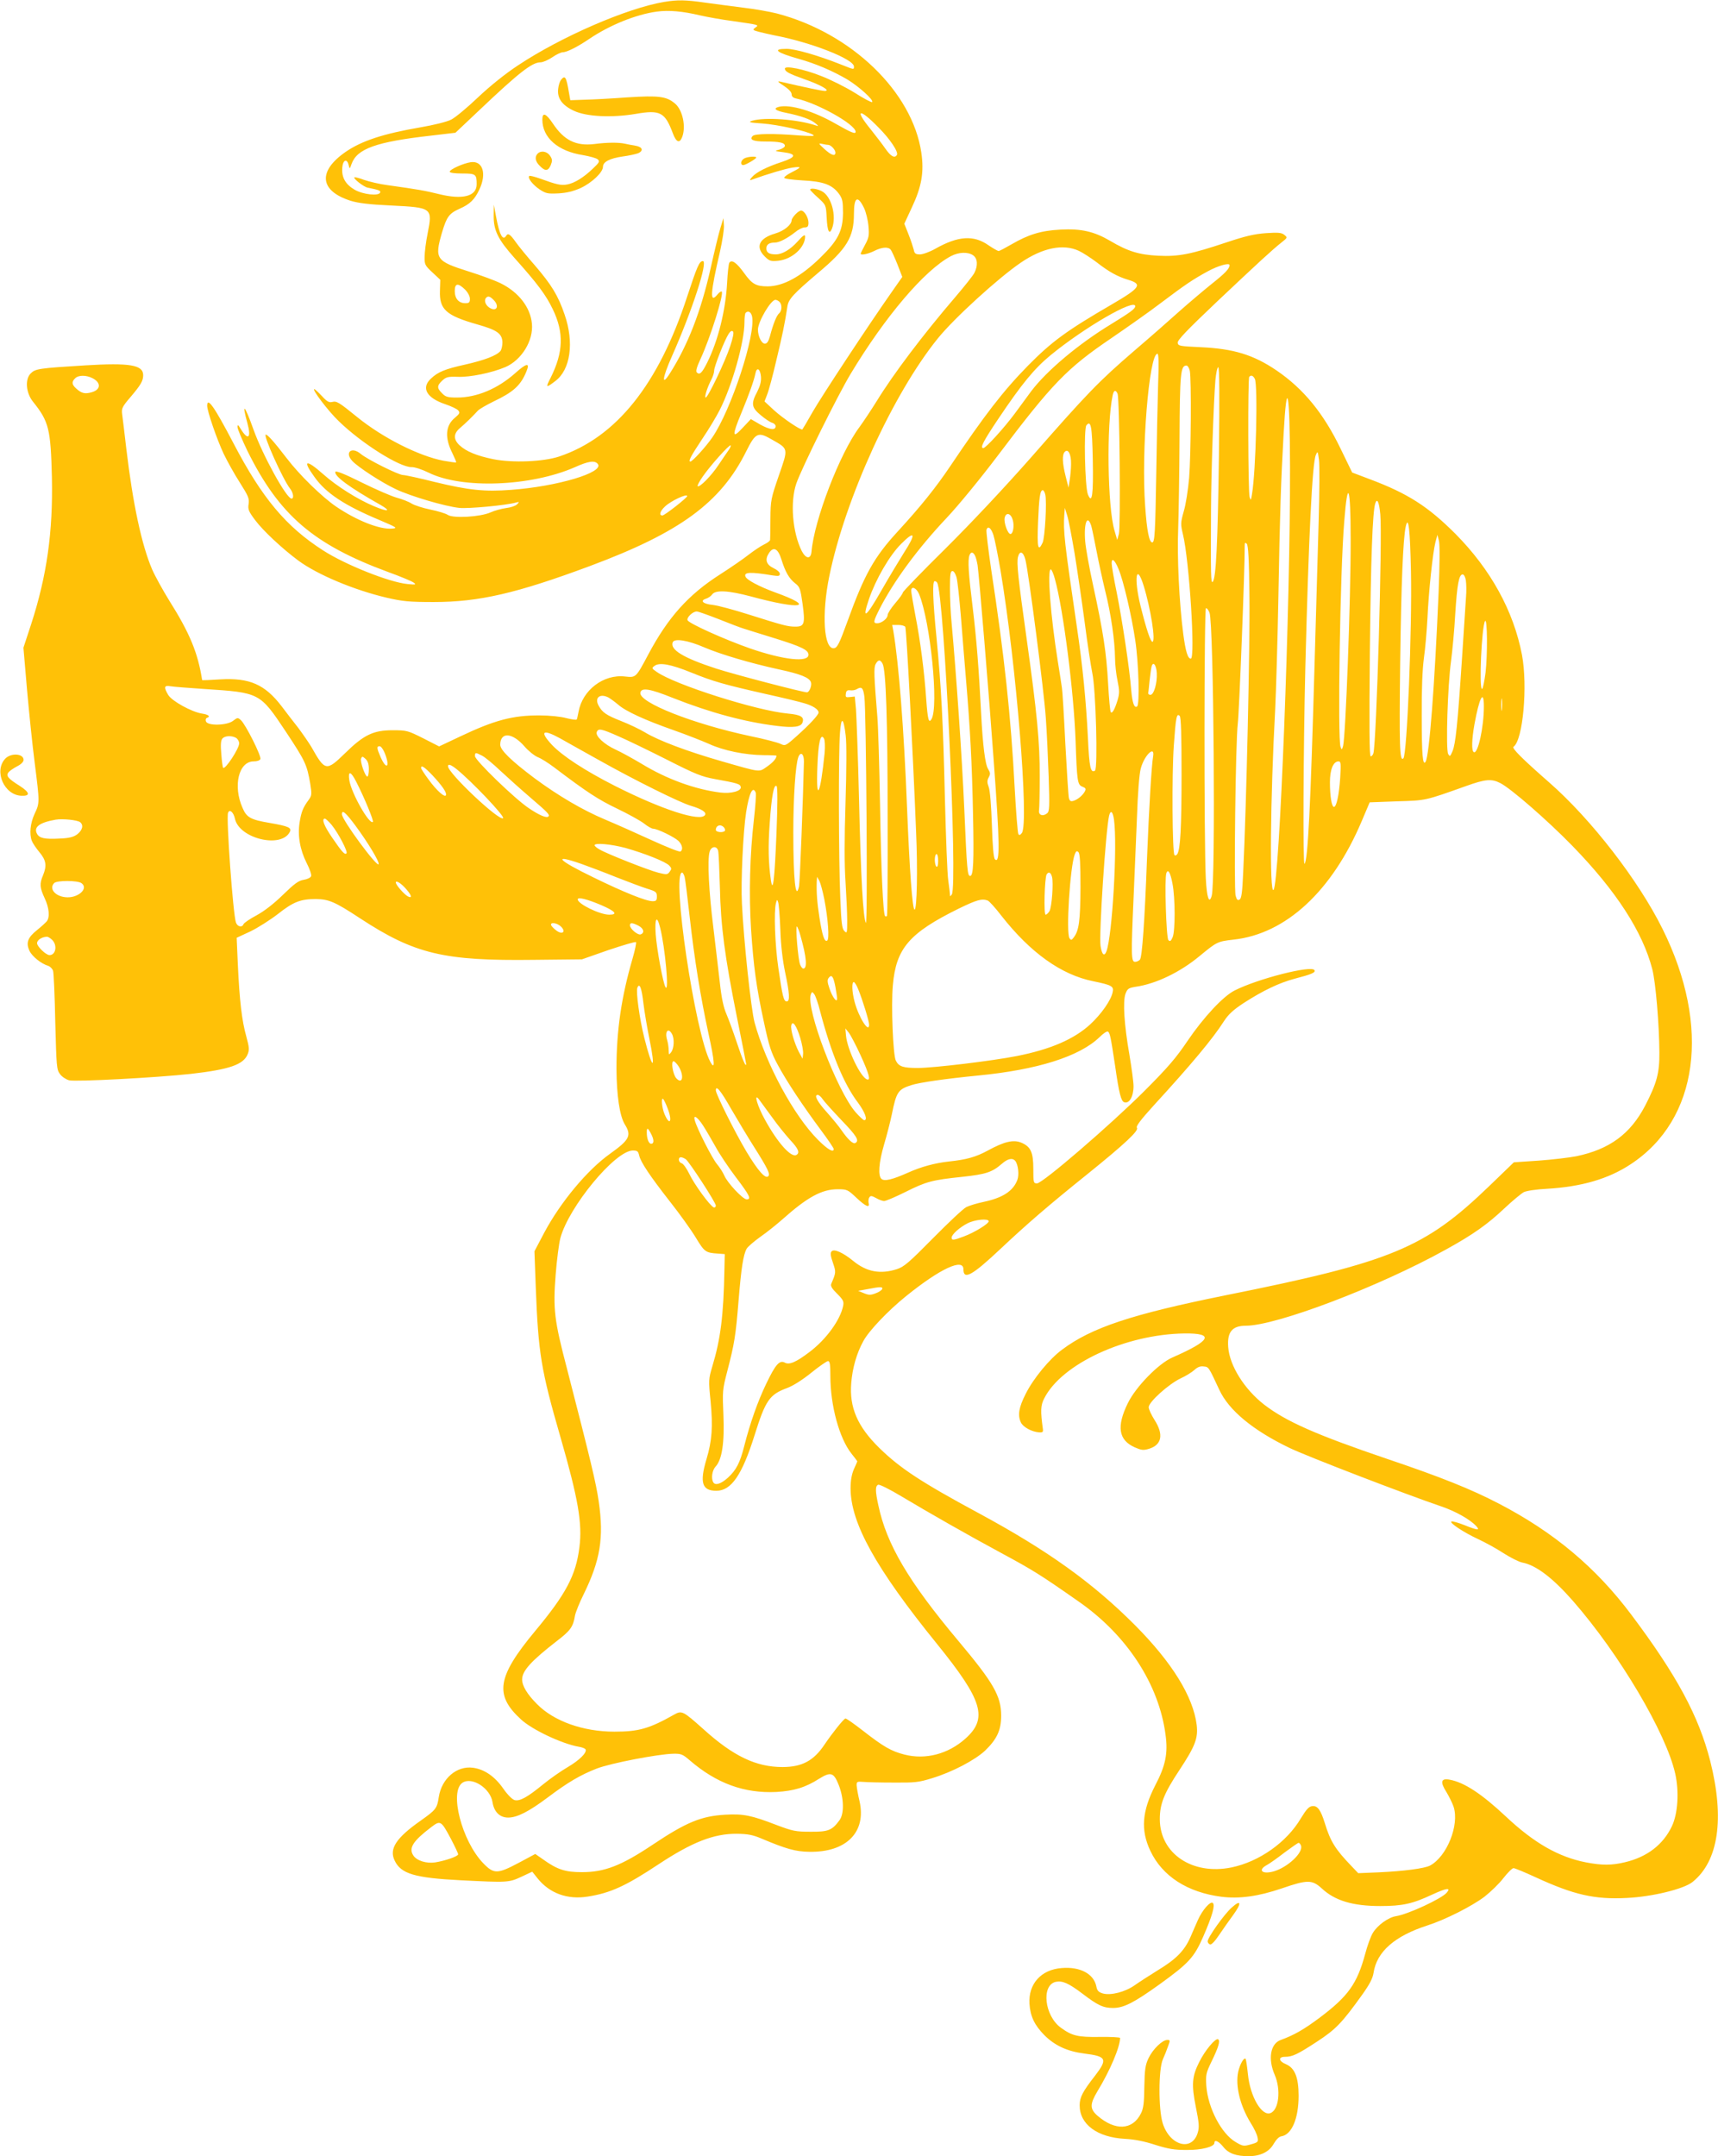 <?xml version="1.0" standalone="no"?>
<!DOCTYPE svg PUBLIC "-//W3C//DTD SVG 20010904//EN"
 "http://www.w3.org/TR/2001/REC-SVG-20010904/DTD/svg10.dtd">
<svg version="1.0" xmlns="http://www.w3.org/2000/svg"
 width="1020pt" height="1280pt" viewBox="0 0 1020 1280"
 preserveAspectRatio="xMidYMid meet">
<g transform="translate(0,1280) scale(0.1,-0.1)"
fill="#ffc107" stroke="none">
<path d="M3945 12789 c-222 -37 -614 -207 -871 -378 -73 -48 -164 -121 -236
-189 -64 -61 -135 -120 -159 -132 -25 -13 -102 -32 -183 -46 -221 -38 -348
-80 -443 -145 -168 -116 -156 -232 29 -291 46 -14 110 -22 241 -28 243 -12
246 -14 216 -165 -10 -49 -18 -112 -18 -139 -1 -46 2 -52 46 -93 l47 -44 -2
-65 c-4 -111 36 -147 222 -200 117 -33 147 -54 149 -106 0 -20 -5 -43 -12 -52
-23 -27 -94 -54 -208 -80 -122 -27 -163 -44 -205 -84 -59 -55 -25 -115 87
-152 35 -12 69 -28 76 -37 11 -13 8 -19 -19 -42 -58 -47 -63 -119 -15 -214 13
-27 23 -50 21 -52 -2 -2 -36 3 -76 10 -145 28 -358 135 -510 258 -112 91 -123
97 -149 91 -19 -5 -32 2 -62 35 -21 22 -41 41 -45 41 -16 0 83 -131 146 -191
136 -132 361 -273 431 -272 18 1 63 -14 102 -33 198 -98 606 -82 867 32 82 37
119 42 137 20 41 -50 -240 -134 -515 -154 -157 -12 -252 -2 -454 47 -91 23
-175 41 -187 41 -27 0 -213 93 -252 126 -54 45 -97 8 -49 -43 35 -37 173 -127
258 -167 88 -42 292 -102 376 -111 52 -6 280 15 339 32 18 5 19 4 5 -11 -9 -9
-38 -19 -65 -22 -28 -4 -69 -15 -93 -26 -61 -27 -220 -36 -253 -15 -13 9 -60
23 -104 32 -44 9 -94 25 -112 36 -17 11 -56 26 -86 34 -30 8 -123 48 -208 90
-102 51 -155 72 -158 64 -8 -25 86 -94 269 -197 66 -38 43 -42 -40 -7 -96 40
-220 118 -300 189 -105 93 -127 86 -52 -17 68 -95 177 -167 382 -253 108 -46
113 -49 77 -52 -73 -6 -208 47 -332 131 -83 57 -216 186 -293 287 -76 99 -113
140 -124 140 -18 0 100 -263 143 -319 20 -24 26 -61 10 -61 -30 0 -172 258
-226 410 -52 146 -72 168 -36 37 24 -87 4 -105 -40 -33 -15 25 -19 27 -19 11
0 -12 27 -75 59 -142 189 -381 391 -555 836 -719 72 -26 139 -54 150 -62 18
-13 14 -14 -36 -9 -106 10 -366 113 -500 199 -220 141 -362 310 -531 633 -116
222 -158 281 -158 226 0 -31 57 -198 98 -285 21 -44 64 -121 96 -171 50 -79
57 -94 52 -127 -5 -32 0 -44 39 -96 47 -63 162 -170 255 -239 113 -84 333
-176 525 -221 95 -22 133 -26 280 -26 269 0 493 52 928 214 534 199 776 376
927 680 56 112 70 119 154 70 98 -56 97 -49 40 -213 -47 -137 -49 -146 -50
-257 0 -63 -1 -120 -2 -126 -1 -6 -18 -18 -37 -27 -19 -9 -59 -36 -89 -59 -30
-24 -107 -77 -171 -118 -188 -120 -309 -255 -426 -475 -74 -139 -73 -138 -138
-131 -128 15 -253 -81 -276 -209 -4 -22 -9 -43 -11 -46 -2 -4 -30 0 -62 8 -32
9 -100 16 -157 16 -160 1 -269 -28 -473 -125 l-125 -59 -94 48 c-92 46 -98 48
-182 48 -114 0 -171 -27 -282 -136 -112 -109 -119 -108 -201 38 -16 26 -51 77
-78 113 -28 36 -72 92 -97 126 -100 131 -191 171 -365 161 -60 -4 -108 -6
-108 -4 -25 161 -73 278 -196 473 -37 60 -83 143 -101 184 -62 145 -114 387
-153 715 -11 94 -22 187 -25 207 -4 33 0 43 49 100 62 73 76 97 76 131 0 61
-81 74 -344 58 -276 -17 -296 -20 -324 -48 -35 -35 -28 -116 14 -168 94 -117
105 -162 112 -448 7 -326 -30 -585 -123 -872 l-46 -140 21 -245 c12 -135 32
-332 46 -439 30 -238 30 -237 -1 -303 -25 -54 -32 -118 -16 -160 5 -13 25 -43
45 -67 40 -48 45 -80 21 -138 -21 -49 -19 -73 10 -135 27 -57 32 -114 12 -138
-7 -8 -33 -32 -58 -52 -55 -44 -66 -75 -44 -123 16 -33 69 -76 112 -89 11 -4
24 -17 28 -29 4 -12 10 -149 13 -304 7 -264 8 -283 28 -309 11 -16 36 -32 54
-37 39 -10 524 16 723 38 229 26 312 55 337 116 11 27 10 41 -8 107 -26 92
-40 212 -50 426 l-7 159 82 38 c45 22 119 69 164 104 90 71 133 88 224 88 77
-1 113 -16 262 -114 325 -213 498 -254 1034 -247 l284 3 157 55 c87 29 160 51
164 47 3 -3 -6 -48 -21 -99 -66 -227 -95 -425 -95 -653 1 -159 19 -279 49
-329 42 -67 29 -92 -87 -175 -135 -96 -293 -286 -390 -467 l-59 -112 8 -218
c15 -387 31 -487 146 -884 106 -368 131 -513 113 -655 -21 -167 -79 -277 -265
-500 -223 -269 -241 -377 -82 -522 67 -62 242 -144 341 -162 22 -3 41 -11 43
-17 7 -20 -38 -64 -106 -104 -38 -22 -104 -68 -147 -103 -94 -77 -138 -101
-169 -93 -14 4 -42 32 -67 68 -50 72 -112 115 -180 124 -96 13 -186 -64 -203
-174 -10 -67 -17 -76 -106 -139 -147 -103 -190 -168 -156 -238 37 -79 120
-103 392 -117 278 -14 286 -14 361 21 l64 30 31 -39 c72 -90 178 -128 298
-109 134 21 225 62 421 192 200 132 328 182 465 181 64 -1 93 -6 145 -28 147
-62 203 -78 285 -79 220 -4 340 117 298 301 -9 37 -16 78 -17 92 -1 23 2 25
39 22 22 -2 103 -4 180 -4 126 -1 149 1 229 26 119 36 254 107 315 164 70 68
95 121 95 207 0 117 -46 196 -255 445 -296 353 -425 572 -474 803 -19 86 -19
116 -1 123 8 3 70 -28 138 -69 169 -101 388 -226 603 -342 176 -95 223 -124
450 -283 286 -199 476 -491 515 -791 15 -109 0 -183 -61 -299 -79 -154 -88
-266 -29 -390 71 -150 220 -246 422 -272 107 -13 218 2 359 50 151 52 179 52
236 0 78 -73 184 -105 348 -105 131 0 191 13 308 68 85 39 113 43 87 12 -30
-36 -228 -128 -301 -140 -46 -7 -110 -53 -138 -99 -12 -19 -33 -76 -46 -126
-48 -176 -100 -250 -269 -377 -92 -69 -152 -104 -232 -133 -62 -22 -77 -113
-36 -207 38 -88 25 -208 -25 -227 -52 -20 -121 98 -134 231 -5 47 -11 89 -14
91 -10 10 -34 -33 -44 -78 -17 -83 11 -199 74 -302 20 -31 38 -69 41 -86 6
-27 3 -30 -40 -42 -42 -12 -48 -11 -90 14 -85 50 -164 202 -174 333 -4 67 -2
76 31 145 41 84 53 123 39 132 -15 9 -78 -66 -112 -135 -43 -85 -47 -134 -20
-268 19 -95 21 -118 11 -152 -34 -113 -166 -77 -208 57 -26 84 -25 321 1 379
10 22 24 57 31 78 13 35 13 37 -5 37 -29 0 -85 -54 -111 -108 -19 -40 -23 -65
-25 -169 -1 -96 -5 -129 -20 -159 -50 -100 -153 -105 -259 -13 -45 40 -45 68
1 145 75 123 134 263 134 316 0 4 -55 7 -122 6 -130 -2 -164 7 -230 55 -97 71
-117 252 -30 272 39 8 75 -7 157 -69 93 -71 125 -86 183 -86 64 0 124 31 276
140 173 125 205 159 259 282 55 126 72 187 58 201 -14 14 -63 -42 -89 -101
-11 -26 -32 -72 -45 -103 -35 -79 -85 -130 -191 -194 -50 -31 -112 -71 -139
-90 -56 -40 -142 -62 -189 -49 -26 8 -34 16 -39 42 -15 75 -97 118 -205 109
-123 -9 -199 -94 -192 -212 5 -75 30 -127 88 -186 63 -63 137 -97 240 -110
129 -16 137 -32 63 -129 -75 -96 -93 -130 -93 -178 0 -113 104 -190 269 -199
58 -3 117 -15 181 -36 77 -24 112 -30 185 -30 90 -1 165 19 165 42 0 22 26 10
53 -24 31 -39 76 -55 152 -55 70 1 121 26 148 75 14 24 31 41 44 43 62 9 103
105 103 241 0 109 -23 165 -75 187 -44 18 -47 44 -6 44 44 0 74 14 190 90 112
73 149 112 268 278 45 63 63 98 68 131 19 125 125 218 320 281 106 34 262 113
338 170 37 29 88 78 113 111 25 32 52 59 60 59 8 0 68 -25 133 -55 224 -103
348 -132 539 -122 151 7 339 53 391 95 154 124 191 376 105 717 -68 267 -198
509 -469 870 -210 280 -459 489 -786 659 -165 86 -345 158 -662 265 -421 143
-601 222 -732 323 -117 91 -205 231 -213 341 -7 90 24 127 104 127 182 0 792
232 1188 452 162 89 250 152 348 245 48 45 100 88 115 96 16 8 76 17 138 20
204 12 364 58 497 146 403 265 477 816 189 1396 -143 289 -424 652 -673 870
-162 142 -224 204 -212 212 56 39 85 361 50 546 -50 261 -186 507 -395 718
-163 163 -283 240 -510 325 l-103 39 -68 140 c-102 212 -221 357 -381 466
-137 93 -255 129 -449 138 -126 6 -135 7 -138 26 -2 16 56 76 234 245 247 233
326 306 384 352 34 27 35 28 15 44 -16 13 -36 15 -109 10 -69 -5 -121 -17
-235 -55 -210 -70 -282 -85 -405 -79 -114 6 -180 26 -286 89 -94 55 -172 73
-295 66 -115 -6 -189 -29 -289 -87 -38 -22 -72 -40 -77 -40 -5 0 -32 15 -60
34 -88 62 -180 56 -315 -20 -33 -19 -75 -34 -92 -34 -26 0 -33 5 -37 28 -4 15
-17 56 -31 91 l-25 63 45 97 c58 123 73 210 56 325 -53 361 -415 710 -857 826
-43 11 -134 27 -203 35 -69 9 -171 22 -227 30 -111 16 -161 17 -238 4z m210
-80 c44 -10 132 -26 195 -34 63 -9 123 -18 133 -21 18 -6 18 -6 0 -19 -16 -12
-14 -14 23 -24 23 -6 64 -15 92 -21 217 -41 472 -141 472 -185 0 -19 3 -20
-82 14 -134 53 -267 91 -318 91 -88 0 -61 -22 74 -60 100 -28 200 -71 287
-122 69 -42 158 -122 147 -134 -4 -3 -50 21 -103 55 -53 33 -143 78 -200 100
-103 41 -215 63 -215 44 0 -18 23 -30 118 -64 95 -33 156 -68 119 -69 -15 0
-112 20 -267 56 -17 3 -10 -4 23 -25 30 -20 47 -38 47 -51 0 -13 9 -21 28 -25
125 -27 350 -153 352 -197 0 -16 -25 -6 -118 47 -132 76 -271 117 -337 101
-38 -10 -22 -23 43 -36 84 -17 144 -38 172 -61 21 -17 21 -20 5 -14 -110 37
-304 51 -380 28 -25 -8 -15 -11 60 -16 91 -6 269 -46 302 -67 14 -9 -6 -9 -82
-4 -150 12 -262 11 -276 -3 -22 -22 2 -33 74 -33 85 0 117 -7 117 -26 0 -7
-15 -17 -32 -22 -32 -8 -31 -9 25 -16 78 -10 74 -29 -10 -57 -89 -29 -153 -61
-178 -90 -14 -15 -15 -21 -5 -17 103 37 205 67 245 73 56 8 56 3 -5 -28 -24
-12 -44 -26 -44 -32 -1 -6 45 -12 109 -16 125 -6 177 -26 217 -81 20 -28 23
-45 23 -113 -1 -106 -30 -163 -135 -265 -116 -113 -219 -169 -312 -170 -69 0
-93 13 -140 79 -44 61 -74 83 -88 61 -4 -6 -10 -60 -13 -118 -9 -166 -54 -345
-118 -474 -31 -62 -45 -76 -62 -59 -7 7 -1 30 22 80 58 125 140 386 126 400
-4 3 -16 -5 -26 -18 -46 -56 -42 8 16 257 14 63 25 133 23 155 l-3 42 -18 -59
c-10 -32 -36 -140 -58 -239 -58 -258 -136 -458 -244 -627 -49 -76 -42 -22 13
102 122 275 217 568 185 568 -21 0 -34 -31 -93 -210 -170 -522 -421 -836 -760
-950 -93 -31 -276 -39 -391 -16 -99 20 -163 47 -201 83 -37 35 -36 69 3 102
31 26 75 69 107 104 9 9 50 33 91 53 118 56 162 95 196 178 23 55 2 52 -67
-10 -104 -92 -227 -144 -345 -144 -55 0 -68 4 -88 25 -32 31 -31 46 1 76 23
21 34 24 92 22 74 -3 203 24 283 58 96 42 167 157 157 258 -9 96 -78 186 -185
239 -32 16 -118 48 -192 71 -193 61 -202 74 -157 230 28 94 42 114 105 142 61
27 89 54 117 114 45 95 20 173 -52 162 -45 -7 -124 -43 -124 -56 0 -7 29 -11
74 -11 81 0 86 -4 86 -64 0 -72 -84 -93 -225 -58 -77 19 -118 27 -305 53 -47
6 -109 21 -138 31 -29 11 -56 18 -58 15 -8 -7 56 -57 79 -61 69 -14 78 -18 74
-29 -8 -22 -102 -12 -152 17 -54 32 -77 72 -73 129 3 48 28 59 38 17 6 -25 6
-25 17 6 32 91 145 132 473 169 l144 17 144 136 c234 222 311 282 361 282 15
0 46 14 70 30 24 17 53 30 63 30 24 0 87 32 158 80 120 81 275 144 399 161 72
10 155 2 256 -22z m1061 -666 c68 -68 120 -146 109 -163 -13 -21 -36 -9 -68
37 -17 25 -58 78 -89 117 -98 120 -66 126 48 9z m-299 -103 c16 0 43 -29 43
-46 0 -24 -25 -16 -66 22 -35 32 -36 35 -14 30 14 -3 30 -6 37 -6z m213 -375
c11 -23 23 -71 26 -106 5 -56 3 -70 -20 -112 -14 -26 -26 -50 -26 -53 0 -11
44 -2 80 16 45 23 83 26 98 8 6 -7 24 -47 40 -87 l29 -75 -63 -90 c-139 -198
-415 -617 -469 -711 -31 -55 -59 -102 -61 -104 -7 -8 -115 65 -169 114 l-56
52 15 39 c9 21 34 113 55 204 36 150 50 216 66 321 6 43 36 75 181 198 172
144 214 213 214 352 0 100 22 112 60 34z m1275 -254 c22 -10 70 -41 106 -68
73 -57 124 -85 187 -104 87 -26 73 -47 -97 -146 -268 -156 -355 -219 -498
-364 -149 -152 -258 -294 -461 -596 -86 -128 -176 -240 -312 -388 -140 -152
-198 -255 -299 -535 -48 -132 -60 -155 -79 -158 -61 -9 -75 202 -28 429 94
459 377 1080 644 1410 95 118 359 359 493 450 129 88 251 113 344 70z m-627
-27 c26 -18 29 -61 7 -104 -8 -16 -59 -80 -112 -142 -193 -225 -369 -458 -469
-621 -31 -50 -77 -119 -101 -152 -117 -156 -269 -552 -285 -740 -4 -46 -33
-44 -58 4 -55 110 -70 291 -32 401 31 90 245 522 322 650 206 342 439 616 595
699 47 25 102 27 133 5z m1522 -58 c0 -21 -26 -48 -108 -113 -52 -42 -138
-115 -191 -162 -53 -48 -175 -155 -271 -237 -206 -178 -270 -243 -608 -629
-156 -177 -353 -387 -508 -541 -140 -138 -254 -256 -254 -262 0 -6 -20 -34
-45 -63 -25 -29 -45 -61 -45 -70 0 -21 -36 -49 -62 -49 -25 0 -23 11 13 83 84
165 227 360 399 542 69 73 201 234 303 369 326 432 412 520 676 699 95 65 226
157 290 206 150 113 193 142 283 191 61 33 128 52 128 36z m-4539 -145 c17
-17 29 -40 29 -55 0 -21 -5 -26 -27 -26 -39 0 -63 27 -63 72 0 47 19 50 61 9z
m169 -61 c38 -38 18 -74 -25 -46 -24 16 -33 45 -18 59 11 11 22 8 43 -13z
m1698 -12 c16 -16 15 -53 -2 -68 -15 -12 -35 -61 -55 -137 -9 -31 -17 -43 -30
-43 -20 0 -41 44 -41 84 1 47 76 176 104 176 6 0 17 -5 24 -12z m2112 -26 c0
-15 -30 -37 -141 -105 -195 -118 -385 -278 -477 -400 -21 -29 -65 -88 -97
-132 -63 -85 -172 -205 -187 -205 -21 0 -1 39 88 172 141 210 214 299 311 379
201 165 503 340 503 291z m-2275 -60 c23 -108 -123 -554 -236 -719 -38 -55
-118 -143 -130 -143 -15 0 3 33 72 137 38 56 84 133 103 171 74 146 146 404
146 519 0 27 3 53 7 56 15 15 32 5 38 -21z m-130 -178 c-30 -91 -132 -304
-145 -304 -10 0 9 60 34 108 9 17 16 40 16 52 0 24 62 181 86 218 10 16 19 21
26 14 6 -6 0 -37 -17 -88z m2541 -221 c-3 -98 -8 -335 -11 -528 -6 -357 -9
-415 -24 -415 -18 0 -32 69 -42 215 -24 324 23 905 73 905 7 0 9 -55 4 -177z
m188 76 c10 -51 7 -497 -4 -636 -6 -70 -20 -160 -32 -199 -19 -68 -19 -75 -5
-135 38 -155 75 -739 47 -739 -18 0 -31 42 -45 148 -24 184 -37 459 -30 622 3
85 7 326 8 535 2 387 6 435 41 435 7 0 16 -14 20 -31z m173 -501 c-7 -521 -17
-732 -37 -752 -11 -11 -12 37 -10 429 1 216 15 631 26 768 4 42 11 77 17 77 7
0 8 -170 4 -522z m-2719 465 c2 -28 -5 -54 -22 -88 -38 -71 -35 -94 21 -140
26 -22 56 -42 68 -45 11 -3 20 -12 20 -20 0 -26 -34 -22 -92 10 l-55 32 -49
-52 c-62 -67 -64 -48 -8 87 46 111 76 195 84 236 8 41 29 28 33 -20z m-3969
-8 c53 -27 50 -69 -6 -84 -39 -11 -59 -6 -90 22 -27 24 -29 40 -7 61 19 20 66
20 103 1z m6901 -4 c19 -36 7 -546 -17 -686 -6 -37 -7 -38 -14 -15 -9 31 -11
704 -2 713 11 12 22 8 33 -12z m-815 -88 c12 -28 19 -793 8 -833 l-10 -35 -16
55 c-42 140 -48 631 -11 803 6 31 18 35 29 10z m1024 -433 c2 -821 -62 -2475
-98 -2513 -24 -25 -19 539 10 1073 5 102 14 401 19 665 9 510 15 682 31 970
19 346 37 257 38 -195z m-1171 41 c4 -208 -4 -268 -29 -206 -18 45 -25 390 -9
410 27 33 34 -4 38 -204z m-2162 57 c-9 -13 -36 -52 -60 -88 -43 -65 -113
-136 -124 -126 -3 3 11 30 31 58 45 65 158 191 165 184 2 -3 -3 -16 -12 -28z
m2033 -82 c0 -28 -4 -71 -8 -96 l-7 -45 -17 67 c-20 79 -22 129 -5 146 20 20
38 -15 37 -72z m1470 -341 c-5 -170 -16 -548 -24 -840 -24 -856 -40 -1174 -60
-1193 -10 -11 -7 669 5 1168 20 777 41 1208 62 1258 11 26 12 25 19 -28 4 -30
3 -194 -2 -365z m-1623 159 c10 -41 -2 -256 -16 -286 -27 -57 -33 -30 -27 120
6 148 12 192 28 192 5 0 12 -12 15 -26z m1813 -264 c1 -355 -30 -1174 -45
-1229 -7 -23 -8 -24 -15 -5 -18 47 -3 1039 22 1339 20 259 38 213 38 -105z
m-3939 255 c0 -10 -134 -115 -147 -115 -22 0 -15 25 15 53 34 33 132 79 132
62z m4115 -108 c13 -133 -23 -1361 -41 -1419 -3 -10 -10 -18 -16 -18 -8 0 -9
178 -5 618 6 562 16 831 32 883 11 35 23 10 30 -64z m-1815 -232 c16 -99 43
-283 60 -410 16 -126 37 -261 45 -300 21 -94 34 -568 16 -580 -26 -16 -34 19
-42 197 -11 219 -31 423 -65 653 -75 512 -82 570 -75 670 l3 40 14 -45 c8 -24
27 -125 44 -225z m-367 198 c10 -35 2 -83 -14 -83 -16 0 -41 70 -34 97 8 34
37 26 48 -14z m466 -35 c5 -18 19 -85 31 -148 12 -63 35 -169 51 -235 35 -138
58 -299 59 -400 0 -38 7 -100 15 -137 12 -59 12 -74 0 -115 -17 -55 -31 -80
-40 -71 -4 3 -11 80 -16 170 -10 183 -29 307 -89 583 -23 105 -44 222 -47 261
-9 110 13 164 36 92z m1898 -271 c7 -339 -23 -1087 -45 -1109 -22 -22 -25 71
-19 567 6 461 17 736 33 809 16 72 26 -20 31 -267z m-2479 217 c7 -21 26 -115
42 -209 94 -559 170 -1500 127 -1560 -10 -13 -16 -15 -21 -6 -4 7 -14 132 -22
278 -22 420 -61 781 -139 1291 -18 123 -31 230 -28 238 9 24 27 10 41 -32z
m-531 -105 c-29 -46 -89 -146 -132 -221 -94 -165 -120 -184 -76 -55 41 119
122 259 190 327 84 85 92 63 18 -51z m3174 -239 c-23 -545 -55 -966 -77 -1002
-17 -27 -23 39 -23 271 -1 160 4 278 13 345 8 55 17 162 21 236 7 156 31 385
47 450 l12 45 9 -35 c6 -22 5 -137 -2 -310z m-1123 -20 c4 -271 -18 -1251 -37
-1638 -5 -117 -10 -155 -21 -162 -12 -7 -17 -2 -24 23 -11 43 0 921 13 1022 8
61 42 920 41 1055 0 19 3 21 12 12 9 -9 14 -93 16 -312z m-2779 220 c24 -77
46 -114 81 -142 29 -22 32 -32 45 -123 16 -118 11 -135 -43 -135 -45 0 -71 7
-277 72 -88 28 -184 54 -214 57 -58 6 -77 25 -39 37 13 4 29 15 36 25 20 28
96 24 231 -12 298 -81 390 -64 141 25 -90 33 -167 73 -174 93 -11 27 29 29
162 7 35 -5 42 -4 42 10 0 9 -17 24 -37 33 -44 21 -53 51 -28 89 27 42 54 28
74 -36z m1149 23 c6 -10 12 -36 16 -58 8 -50 69 -786 95 -1150 37 -503 39
-627 8 -596 -8 8 -14 76 -18 204 -4 115 -11 205 -19 225 -10 27 -10 38 0 57
11 20 10 28 -3 49 -18 27 -32 140 -42 331 -13 260 -27 438 -50 629 -25 201
-30 281 -19 310 8 21 21 20 32 -1z m300 -26 c19 -74 111 -785 121 -937 6 -80
13 -237 17 -350 6 -181 5 -207 -9 -218 -25 -21 -53 -11 -48 18 2 14 4 104 4
200 1 202 -16 377 -78 820 -51 364 -60 449 -51 484 10 40 32 31 44 -17z m552
-53 c29 -67 78 -276 100 -424 21 -139 27 -384 11 -394 -17 -11 -28 20 -35 99
-9 121 -53 413 -86 578 -17 81 -30 159 -30 173 0 35 18 21 40 -32z m-377 -61
c50 -180 113 -674 123 -963 8 -237 11 -259 40 -270 20 -8 23 -13 15 -28 -13
-24 -42 -48 -67 -56 -17 -5 -23 -2 -28 17 -3 13 -12 158 -21 323 -8 164 -17
313 -20 329 -2 17 -13 86 -24 155 -44 275 -65 550 -42 550 4 0 16 -26 24 -57z
m-584 10 c6 -21 17 -126 26 -233 8 -107 22 -274 30 -370 25 -295 36 -502 42
-805 6 -283 2 -365 -17 -365 -16 0 -19 31 -35 400 -14 316 -48 803 -75 1100
-6 58 -10 151 -10 208 0 83 3 102 15 102 8 0 18 -16 24 -37z m1111 -50 c42
-136 73 -333 52 -333 -11 0 -36 74 -71 215 -40 163 -25 259 19 118z m1913 31
c3 -20 4 -64 1 -97 -2 -34 -13 -199 -24 -367 -26 -393 -38 -505 -56 -549 -14
-33 -16 -34 -26 -17 -15 27 -3 408 17 551 8 61 20 187 25 280 11 176 22 235
44 235 8 0 16 -16 19 -36z m-3139 -13 c42 -67 123 -1798 87 -1851 -10 -13 -11
-13 -11 0 0 8 -5 46 -10 83 -6 37 -14 257 -20 487 -11 461 -21 653 -50 957
-22 219 -25 333 -11 333 6 0 12 -4 15 -9z m-108 -66 c68 -164 119 -672 74
-745 -16 -26 -22 -2 -31 120 -11 162 -35 348 -65 500 -13 69 -24 133 -24 143
0 30 30 18 46 -18z m1725 -112 c25 -64 37 -1602 13 -1681 -15 -52 -29 -12 -35
104 -11 214 -10 1604 1 1604 6 0 15 -12 21 -27z m-2913 -39 c65 -26 128 -50
142 -54 14 -5 99 -31 189 -59 161 -50 201 -70 201 -98 0 -47 -147 -31 -345 37
-152 53 -365 149 -373 168 -6 17 31 52 55 52 8 0 67 -21 131 -46z m4552 -316
c-7 -54 -16 -98 -21 -98 -19 0 -2 372 18 403 14 20 15 -203 3 -305z m-3445
270 c7 -20 45 -736 64 -1218 10 -223 5 -460 -9 -460 -13 0 -30 236 -45 611
-18 460 -49 852 -81 1042 l-7 37 37 0 c20 0 39 -6 41 -12z m-1194 -121 c98
-42 275 -94 444 -131 131 -28 181 -49 190 -77 6 -19 -10 -59 -24 -59 -25 0
-431 106 -539 141 -194 63 -275 112 -258 156 10 25 90 12 187 -30z m1059 -97
c20 -37 30 -334 30 -914 1 -318 -1 -581 -4 -584 -4 -3 -8 -3 -11 -1 -12 13
-24 279 -30 659 -4 228 -11 465 -16 525 -20 244 -22 291 -10 313 15 27 27 28
41 2z m-1135 -53 c128 -52 194 -71 442 -127 100 -22 204 -47 232 -56 48 -14
81 -36 81 -54 0 -14 -55 -73 -129 -139 -67 -60 -69 -60 -97 -47 -16 8 -96 29
-179 46 -339 72 -664 200 -653 258 6 32 56 24 195 -32 218 -86 424 -142 613
-165 100 -13 147 -7 155 21 11 32 -11 45 -88 52 -185 17 -673 172 -779 248
-29 20 -30 22 -12 35 29 22 96 10 219 -40z m2763 -3 c3 -59 -17 -129 -38 -129
-8 0 -14 5 -13 12 2 7 5 38 8 70 4 32 8 68 11 81 8 40 29 18 32 -34z m-5658
-94 c334 -22 332 -21 488 -255 115 -174 124 -193 144 -308 10 -62 9 -70 -9
-95 -34 -46 -44 -71 -54 -133 -13 -79 2 -164 42 -243 18 -35 30 -70 26 -78 -3
-8 -23 -18 -44 -21 -31 -5 -55 -23 -123 -89 -54 -53 -111 -97 -157 -122 -40
-21 -74 -45 -77 -52 -8 -22 -36 -16 -45 9 -17 45 -59 622 -47 652 9 24 33 3
41 -36 26 -117 273 -177 325 -79 14 26 -5 35 -121 55 -111 19 -135 32 -159 89
-58 130 -23 276 66 276 21 0 37 6 40 14 7 17 -88 206 -116 231 -18 16 -20 16
-46 -4 -35 -28 -151 -31 -161 -4 -4 9 -1 19 5 21 24 8 11 20 -30 26 -61 10
-177 74 -199 110 -28 47 -25 59 14 52 17 -3 106 -10 197 -16z m3922 -46 c11
-85 20 -1361 9 -1343 -16 25 -30 261 -41 740 -6 250 -15 488 -18 529 l-7 75
-28 -3 c-25 -3 -28 -1 -25 20 2 17 8 22 25 20 13 -2 31 1 40 7 29 17 38 8 45
-45z m-1519 -5 c12 -7 38 -26 57 -42 45 -40 162 -93 330 -152 74 -26 168 -63
209 -81 86 -40 215 -66 324 -67 42 0 77 -2 77 -3 0 -17 -20 -40 -56 -65 -50
-34 -30 -37 -274 33 -201 58 -372 122 -452 171 -30 18 -93 48 -139 66 -91 36
-113 51 -136 94 -24 46 10 72 60 46z m5304 -71 c-2 -18 -4 -6 -4 27 0 33 2 48
4 33 2 -15 2 -42 0 -60z m-107 18 c0 -124 -36 -286 -60 -271 -14 8 -12 75 4
165 29 160 56 211 56 106z m-1795 -399 c0 -322 -7 -447 -25 -477 -5 -8 -13
-11 -17 -6 -13 13 -16 478 -4 648 12 172 17 196 35 178 8 -8 11 -112 11 -343z
m-1994 227 c6 -49 5 -201 -1 -399 -7 -215 -7 -369 0 -470 5 -82 10 -186 10
-230 0 -75 -1 -78 -17 -62 -14 14 -18 47 -24 194 -10 227 -11 872 -2 981 7
101 21 95 34 -14z m-1349 -5 c51 -22 181 -85 288 -139 169 -86 207 -101 285
-115 133 -24 150 -29 153 -47 5 -24 -58 -41 -121 -33 -151 19 -319 80 -468
171 -52 31 -121 69 -154 84 -68 31 -121 81 -112 104 9 24 27 20 129 -25z
m-347 -12 c33 -19 134 -75 225 -126 217 -122 487 -256 553 -275 61 -18 93 -38
83 -54 -26 -43 -255 31 -536 173 -179 91 -310 177 -373 243 -75 81 -56 96 48
39z m-212 -47 c23 -27 59 -56 80 -65 21 -8 63 -35 95 -59 201 -152 263 -192
375 -246 67 -32 139 -72 161 -89 21 -17 46 -31 55 -31 24 0 123 -48 149 -72
23 -23 29 -52 12 -63 -6 -4 -83 27 -173 68 -89 41 -213 96 -275 122 -133 56
-276 140 -417 244 -140 105 -205 168 -205 200 1 77 71 73 143 -9z m-1712 50
c10 -6 19 -21 19 -33 0 -31 -83 -157 -95 -145 -3 2 -8 39 -11 81 -5 55 -3 81
6 92 14 17 53 20 81 5z m3495 -89 c-25 -251 -52 -304 -43 -82 5 143 19 202 39
167 6 -11 7 -46 4 -85z m-2612 -1 c34 -84 11 -105 -25 -23 -23 53 -23 63 -5
63 8 0 21 -18 30 -40z m4562 -22 c-9 -52 -24 -301 -36 -603 -14 -378 -29 -586
-42 -602 -6 -7 -19 -13 -29 -13 -23 0 -24 37 -9 375 6 127 14 340 20 475 5
150 14 266 23 298 21 79 86 141 73 70z m-3984 6 c18 -9 66 -49 107 -88 42 -39
122 -111 178 -159 105 -90 119 -104 109 -114 -11 -11 -54 7 -116 49 -83 55
-320 285 -320 309 0 23 3 23 42 3z m1911 -36 c-4 -195 -24 -719 -29 -740 -20
-89 -34 39 -34 321 0 209 13 402 30 447 14 35 34 18 33 -28z m-2583 -45 c0
-23 -4 -43 -9 -43 -13 0 -44 89 -37 107 6 14 8 14 26 -2 14 -13 20 -31 20 -62z
m5767 -50 c-7 -103 -22 -173 -37 -173 -14 0 -24 66 -24 146 0 76 20 124 51
124 14 0 15 -12 10 -97z m-5245 50 c89 -72 286 -279 275 -290 -21 -21 -327
267 -327 308 0 16 17 10 52 -18z m-145 -35 c58 -62 86 -103 81 -118 -6 -18
-56 27 -104 93 -24 32 -44 63 -44 68 0 19 19 7 67 -43z m-452 -39 c47 -91 105
-232 99 -238 -20 -20 -128 170 -140 247 -9 58 9 55 41 -9z m6793 -8 c64 -33
281 -222 427 -372 260 -267 418 -511 475 -733 20 -78 41 -326 42 -494 1 -122
-15 -181 -84 -315 -88 -169 -212 -260 -409 -301 -41 -8 -141 -20 -223 -26
l-148 -10 -145 -140 c-384 -370 -577 -451 -1569 -650 -554 -112 -793 -191
-968 -322 -75 -55 -171 -172 -216 -262 -41 -81 -49 -126 -29 -170 13 -28 65
-56 107 -59 22 -2 26 2 24 18 -15 109 -14 142 8 184 104 205 483 380 832 385
181 2 159 -42 -72 -143 -82 -36 -216 -173 -264 -271 -68 -139 -55 -219 41
-262 39 -17 51 -19 84 -9 77 23 89 85 34 171 -19 30 -35 64 -35 76 0 31 118
137 189 171 31 14 68 37 82 50 18 17 36 24 55 21 31 -3 29 -1 93 -138 56 -122
200 -241 416 -345 103 -50 699 -279 900 -347 88 -30 173 -78 210 -118 24 -27
8 -25 -70 6 -35 14 -70 24 -77 22 -17 -6 70 -64 158 -105 41 -19 109 -56 150
-83 42 -27 92 -52 112 -56 81 -15 181 -91 301 -228 277 -317 553 -784 607
-1025 24 -107 16 -238 -20 -313 -52 -109 -147 -182 -278 -213 -79 -19 -137
-19 -231 -1 -164 32 -309 115 -477 273 -143 134 -246 202 -333 218 -52 10 -58
-13 -19 -74 16 -27 35 -65 42 -86 36 -109 -40 -297 -140 -350 -33 -17 -153
-33 -305 -40 l-121 -5 -40 42 c-97 101 -125 146 -159 257 -24 77 -43 103 -74
99 -20 -2 -35 -19 -68 -73 -84 -142 -247 -257 -412 -291 -232 -47 -424 82
-425 286 0 92 25 154 117 293 93 141 111 188 102 267 -21 168 -145 369 -365
591 -251 252 -518 444 -929 666 -343 185 -467 267 -589 386 -131 128 -180 242
-168 387 7 88 32 177 72 249 32 60 147 181 254 267 202 163 340 227 340 159 0
-66 52 -37 220 121 155 146 287 260 515 443 228 184 308 260 295 276 -7 9 23
48 102 135 219 239 349 394 415 498 26 40 55 67 116 107 116 75 213 121 304
145 100 26 126 37 117 51 -18 30 -336 -51 -474 -121 -68 -34 -185 -160 -280
-300 -67 -100 -119 -160 -255 -296 -201 -201 -605 -549 -638 -549 -21 0 -22 4
-22 85 0 100 -15 133 -72 157 -47 19 -101 6 -198 -47 -72 -39 -127 -54 -230
-65 -84 -9 -168 -32 -243 -66 -92 -41 -140 -53 -158 -38 -22 18 -17 96 15 205
16 54 37 135 46 179 27 133 37 148 115 173 48 16 203 38 395 57 354 34 603
113 722 227 22 22 45 38 51 34 12 -7 17 -34 43 -206 23 -161 35 -206 53 -213
30 -12 56 33 56 95 0 24 -11 106 -24 184 -32 182 -40 318 -24 364 12 31 18 35
60 42 121 17 266 87 382 184 101 83 104 85 200 96 311 34 585 288 761 704 l47
111 161 6 c174 5 165 3 412 91 114 41 151 44 203 17z m-4298 -299 c-11 -273
-21 -359 -33 -277 -15 102 -17 202 -7 339 11 160 25 235 41 219 6 -6 6 -109
-1 -281z m-123 242 c3 -9 -2 -81 -11 -160 -24 -207 -30 -442 -17 -649 15 -223
31 -344 77 -555 30 -140 42 -178 81 -250 53 -99 150 -245 257 -389 42 -56 76
-107 76 -112 0 -24 -36 -3 -93 54 -144 144 -309 449 -377 697 -21 80 -64 481
-75 705 -7 133 7 427 25 544 18 114 40 159 57 115z m-2377 -195 c74 -100 143
-214 138 -229 -7 -23 -218 263 -218 296 0 30 22 11 80 -67z m4504 35 c21 -153
-10 -688 -45 -782 -13 -33 -27 -19 -35 33 -10 67 31 687 51 773 9 36 22 25 29
-24z m-6138 -15 c22 -18 13 -49 -19 -73 -21 -15 -47 -22 -102 -24 -90 -5 -121
2 -135 28 -22 40 14 67 110 84 42 7 130 -2 146 -15z m1493 -16 c40 -49 98
-160 88 -169 -10 -10 -26 7 -86 95 -48 70 -63 111 -42 111 5 0 23 -17 40 -37z
m2330 -16 c6 -8 8 -17 4 -20 -12 -12 -53 -7 -53 6 0 28 30 37 49 14z m-585
-121 c113 -32 240 -82 260 -105 14 -15 14 -20 2 -36 -13 -18 -18 -18 -67 -6
-62 16 -305 112 -349 138 -17 9 -30 21 -30 25 0 16 98 7 184 -16z m550 -18 c3
-13 7 -108 10 -213 5 -233 29 -413 101 -772 30 -149 55 -275 55 -279 0 -25
-22 26 -55 126 -21 63 -49 140 -62 170 -17 39 -29 93 -39 185 -8 72 -26 220
-39 331 -26 207 -36 398 -22 447 9 34 44 38 51 5z m2151 -216 c-1 -198 -9
-257 -40 -297 -13 -17 -16 -18 -25 -5 -22 30 3 424 31 498 8 20 12 23 22 13 9
-9 12 -68 12 -209z m-845 157 c0 -24 -4 -38 -10 -34 -5 3 -10 22 -10 41 0 19
5 34 10 34 6 0 10 -18 10 -41z m-2117 -18 c45 -16 138 -51 207 -79 69 -27 151
-58 183 -68 52 -16 57 -20 57 -46 0 -23 -4 -28 -25 -28 -39 0 -171 53 -351
141 -215 104 -248 142 -71 80z m3508 -116 c17 -84 17 -283 1 -319 -10 -23 -15
-27 -25 -17 -13 13 -24 368 -12 398 10 27 24 2 36 -62z m-2896 38 c4 -16 17
-122 30 -238 28 -250 64 -472 111 -689 38 -172 41 -225 11 -169 -90 167 -232
1123 -167 1123 4 0 11 -12 15 -27z m2181 1 c9 -36 -1 -177 -15 -203 -7 -11
-17 -21 -23 -21 -12 0 -6 218 6 239 12 19 25 12 32 -15z m-1352 -132 c23 -120
31 -238 17 -246 -16 -10 -29 30 -46 138 -14 89 -18 150 -16 211 l2 30 14 -25
c7 -14 20 -63 29 -108z m-4410 95 c45 -33 -24 -92 -97 -83 -62 7 -97 52 -65
84 16 16 139 16 162 -1z m1930 -38 c31 -36 34 -54 7 -40 -22 12 -71 68 -71 82
0 16 35 -7 64 -42z m1155 -92 c84 -36 102 -57 48 -57 -56 0 -187 64 -187 91 0
15 54 2 139 -34z m1064 -147 c3 -92 14 -183 28 -250 27 -127 30 -175 10 -175
-18 0 -25 27 -50 200 -20 136 -27 335 -14 384 6 22 7 23 13 5 4 -10 10 -84 13
-164z m1231 174 c9 -3 46 -44 82 -91 172 -219 355 -350 544 -388 111 -23 124
-30 116 -65 -9 -47 -67 -130 -133 -191 -96 -88 -234 -148 -435 -188 -147 -29
-495 -71 -589 -71 -87 0 -112 8 -130 43 -17 30 -29 330 -18 448 19 219 97 310
391 455 107 52 138 61 172 48z m-1945 -160 c30 -118 55 -394 32 -354 -15 26
-51 222 -58 313 -7 97 7 118 26 41z m-588 5 c31 -31 8 -50 -28 -23 -15 11 -29
26 -31 32 -6 20 37 13 59 -9z m459 6 c32 -17 39 -42 14 -52 -17 -6 -64 33 -64
54 0 17 14 16 50 -2z m963 -62 c36 -127 41 -193 16 -193 -5 0 -14 11 -19 25
-12 31 -28 225 -19 225 3 0 14 -26 22 -57z m-4443 -23 c32 -32 21 -90 -16 -90
-21 0 -74 51 -74 71 0 18 28 37 58 38 6 1 21 -8 32 -19z m4650 -279 c5 -30 10
-60 10 -69 0 -29 -28 8 -45 59 -14 40 -14 53 -4 65 17 21 27 7 39 -55z m135
-13 c26 -63 65 -190 65 -211 0 -54 -61 42 -86 135 -16 60 -18 118 -5 118 5 0
17 -19 26 -42z m-1275 -84 c6 -49 22 -145 36 -213 39 -192 18 -186 -31 9 -28
112 -50 272 -41 296 13 33 26 -2 36 -92z m1049 -47 c66 -250 141 -433 225
-543 42 -57 59 -104 37 -104 -5 0 -28 21 -51 47 -110 126 -297 618 -266 700 7
17 8 17 21 0 7 -10 23 -55 34 -100z m-118 -158 c11 -37 19 -80 17 -96 l-3 -28
-22 40 c-26 50 -51 134 -45 158 7 32 31 -1 53 -74z m359 -105 c51 -112 60
-149 38 -142 -38 12 -116 174 -125 258 l-4 45 20 -25 c11 -14 43 -75 71 -136z
m-1120 127 c15 -28 12 -84 -5 -107 -14 -18 -14 -18 -15 11 0 17 -4 45 -10 64
-14 49 8 73 30 32z m40 -193 c33 -55 22 -109 -15 -69 -20 23 -33 101 -16 101
6 0 20 -15 31 -32z m312 -253 c38 -65 97 -164 132 -219 86 -136 100 -166 87
-179 -17 -17 -61 33 -129 146 -69 116 -182 342 -182 364 0 34 29 -1 92 -112z
m542 60 c9 -14 59 -69 111 -124 91 -94 108 -122 84 -136 -13 -9 -43 18 -82 74
-16 24 -56 72 -87 107 -58 64 -79 104 -55 104 7 0 20 -11 29 -25z m-302 -105
c33 -47 83 -108 109 -137 49 -52 59 -76 38 -89 -31 -19 -112 71 -188 210 -43
77 -68 161 -36 121 8 -11 43 -58 77 -105z m-619 52 c31 -78 14 -111 -18 -35
-16 38 -21 103 -7 88 5 -6 16 -29 25 -53z m212 -105 c17 -26 49 -82 73 -124
23 -43 78 -125 122 -183 82 -108 92 -130 63 -130 -23 0 -116 100 -133 142 -8
18 -27 48 -43 67 -28 33 -118 209 -132 260 -11 38 16 21 50 -32z m-310 -47
c19 -36 19 -60 1 -60 -14 0 -26 29 -26 68 0 30 6 28 25 -8z m-70 -130 c9 -39
62 -119 184 -275 56 -71 125 -167 152 -212 52 -86 58 -90 133 -95 l39 -3 -2
-90 c-5 -275 -23 -415 -72 -577 -22 -75 -23 -81 -10 -208 14 -149 9 -231 -25
-344 -41 -138 -26 -186 59 -186 89 0 153 94 227 330 65 207 88 241 193 280 36
13 92 49 144 91 47 38 92 69 99 69 11 0 14 -20 14 -89 0 -175 53 -369 125
-460 19 -24 35 -45 35 -46 0 -2 -9 -22 -20 -46 -13 -30 -20 -66 -20 -114 0
-206 149 -475 513 -924 272 -336 304 -442 168 -563 -102 -91 -236 -126 -361
-94 -79 20 -125 47 -247 142 -53 41 -99 74 -104 72 -12 -4 -78 -87 -124 -155
-64 -96 -134 -133 -249 -133 -157 0 -292 64 -471 226 -120 107 -127 111 -173
85 -147 -83 -210 -101 -354 -101 -186 0 -360 62 -460 164 -58 58 -88 108 -88
146 0 51 54 110 206 228 81 62 97 84 108 152 4 19 26 75 51 125 99 202 121
335 90 550 -16 112 -49 248 -189 791 -75 286 -83 351 -67 556 7 90 20 188 28
218 50 186 325 519 430 520 27 0 32 -4 38 -30z m277 -22 c23 -19 178 -257 178
-275 0 -8 -6 -13 -12 -11 -21 7 -117 138 -146 200 -15 31 -35 59 -44 62 -21 5
-24 36 -5 36 7 0 20 -6 29 -12z m1956 -10 c17 -22 24 -82 12 -113 -25 -66 -87
-106 -200 -130 -39 -8 -85 -22 -103 -31 -18 -9 -106 -92 -197 -184 -142 -144
-172 -170 -214 -184 -99 -32 -181 -17 -261 49 -60 49 -112 72 -127 57 -9 -9
-8 -25 7 -68 19 -56 19 -58 -10 -126 -5 -12 5 -29 35 -58 36 -36 41 -46 36
-72 -17 -84 -101 -200 -201 -275 -79 -60 -119 -77 -146 -62 -31 16 -55 -11
-110 -126 -50 -104 -95 -231 -130 -368 -26 -103 -48 -144 -98 -190 -40 -36
-74 -47 -86 -27 -14 23 -7 71 13 93 39 41 54 144 47 307 -6 140 -6 149 23 260
42 162 50 208 67 419 16 195 28 272 48 308 7 12 44 44 82 71 39 27 97 74 130
103 148 132 234 179 328 179 56 0 60 -2 111 -50 55 -52 82 -64 73 -31 -2 10
-1 25 4 32 7 12 14 11 40 -3 17 -10 39 -18 48 -18 10 0 67 24 127 54 124 62
158 71 340 90 138 15 174 27 232 77 35 31 63 37 80 17z m-158 -358 c0 -15 -85
-67 -147 -90 -63 -24 -73 -24 -73 -7 0 18 47 61 95 85 42 22 125 30 125 12z
m-632 -402 c-3 -7 -20 -19 -40 -26 -29 -11 -40 -11 -69 1 l-34 14 55 10 c77
15 92 15 88 1z m-1143 -2798 c159 -137 323 -197 514 -188 105 6 174 27 255 79
68 42 86 37 115 -36 32 -80 34 -172 5 -211 -44 -60 -67 -69 -172 -68 -89 0
-106 4 -202 40 -150 58 -197 67 -304 61 -143 -8 -232 -45 -431 -178 -187 -125
-286 -163 -420 -163 -99 0 -146 15 -231 76 l-46 32 -97 -52 c-128 -68 -149
-68 -212 -3 -127 132 -203 425 -123 478 57 37 165 -33 178 -115 9 -58 43 -92
93 -92 53 0 122 35 233 118 122 92 196 135 293 173 83 32 364 86 454 88 47 1
56 -3 98 -39z m-1417 -468 c23 -44 42 -84 42 -90 0 -12 -75 -38 -136 -48 -52
-8 -110 10 -130 41 -29 44 -2 86 106 168 55 42 59 40 118 -71z m5046 -38 c16
-41 -80 -131 -164 -154 -67 -18 -94 8 -39 38 17 9 65 43 106 75 42 31 79 57
83 57 4 0 11 -7 14 -16z"/>
<path d="M3330 12325 c-6 -8 -14 -31 -16 -52 -7 -56 23 -98 94 -131 75 -35
225 -42 367 -18 145 25 173 10 220 -116 20 -53 40 -61 55 -22 24 62 3 161 -42
199 -51 43 -95 49 -283 37 -93 -7 -208 -13 -255 -14 l-84 -3 -8 45 c-16 95
-23 106 -48 75z"/>
<path d="M3220 12090 c0 -107 92 -188 242 -211 40 -7 79 -18 87 -25 13 -12 9
-19 -28 -54 -56 -54 -110 -87 -153 -95 -37 -7 -63 -1 -162 35 -32 11 -61 19
-64 15 -11 -11 21 -52 61 -79 38 -25 49 -27 112 -24 50 3 88 12 133 32 66 31
132 93 132 126 0 29 40 50 117 61 37 5 78 14 91 19 35 15 27 38 -15 45 -21 3
-49 9 -63 12 -36 8 -105 8 -181 -2 -110 -13 -180 22 -246 121 -41 61 -63 70
-63 24z"/>
<path d="M3192 11888 c-19 -19 -14 -47 13 -73 32 -33 50 -31 65 5 10 25 10 34
-4 55 -18 27 -54 33 -74 13z"/>
<path d="M4418 11859 c-21 -12 -24 -39 -5 -39 13 0 77 37 77 45 0 9 -54 5 -72
-6z"/>
<path d="M4810 11674 c0 -3 21 -25 47 -48 47 -43 47 -43 51 -117 4 -83 16
-106 32 -65 28 74 -4 192 -61 221 -28 15 -69 20 -69 9z"/>
<path d="M2931 11520 c-1 -88 26 -142 125 -253 135 -151 186 -219 226 -303 67
-139 63 -255 -13 -407 -31 -60 -28 -62 28 -19 90 67 113 229 55 395 -38 112
-78 177 -176 291 -44 50 -95 112 -114 139 -34 48 -46 55 -57 37 -20 -32 -40 7
-60 115 l-13 70 -1 -65z"/>
<path d="M4722 11527 c-12 -13 -22 -28 -22 -34 0 -27 -45 -64 -97 -79 -96 -28
-120 -79 -63 -136 28 -28 36 -30 80 -26 82 8 161 79 160 145 0 13 -12 6 -43
-29 -45 -50 -92 -78 -131 -78 -39 0 -56 10 -56 35 0 24 17 35 51 35 26 0 75
26 119 61 19 16 45 29 57 29 18 0 23 6 23 28 0 31 -25 72 -44 72 -7 0 -22 -10
-34 -23z"/>
<path d="M31 8296 c-69 -74 -6 -217 97 -220 53 -2 50 19 -10 58 -72 45 -84 61
-67 82 7 8 30 24 51 35 24 12 38 27 38 38 0 38 -75 43 -109 7z"/>
<path d="M7312 1475 c-44 -39 -142 -177 -142 -200 0 -7 6 -15 14 -18 8 -3 28
17 54 56 23 34 60 87 83 118 53 72 48 96 -9 44z"/>
</g>
</svg>
